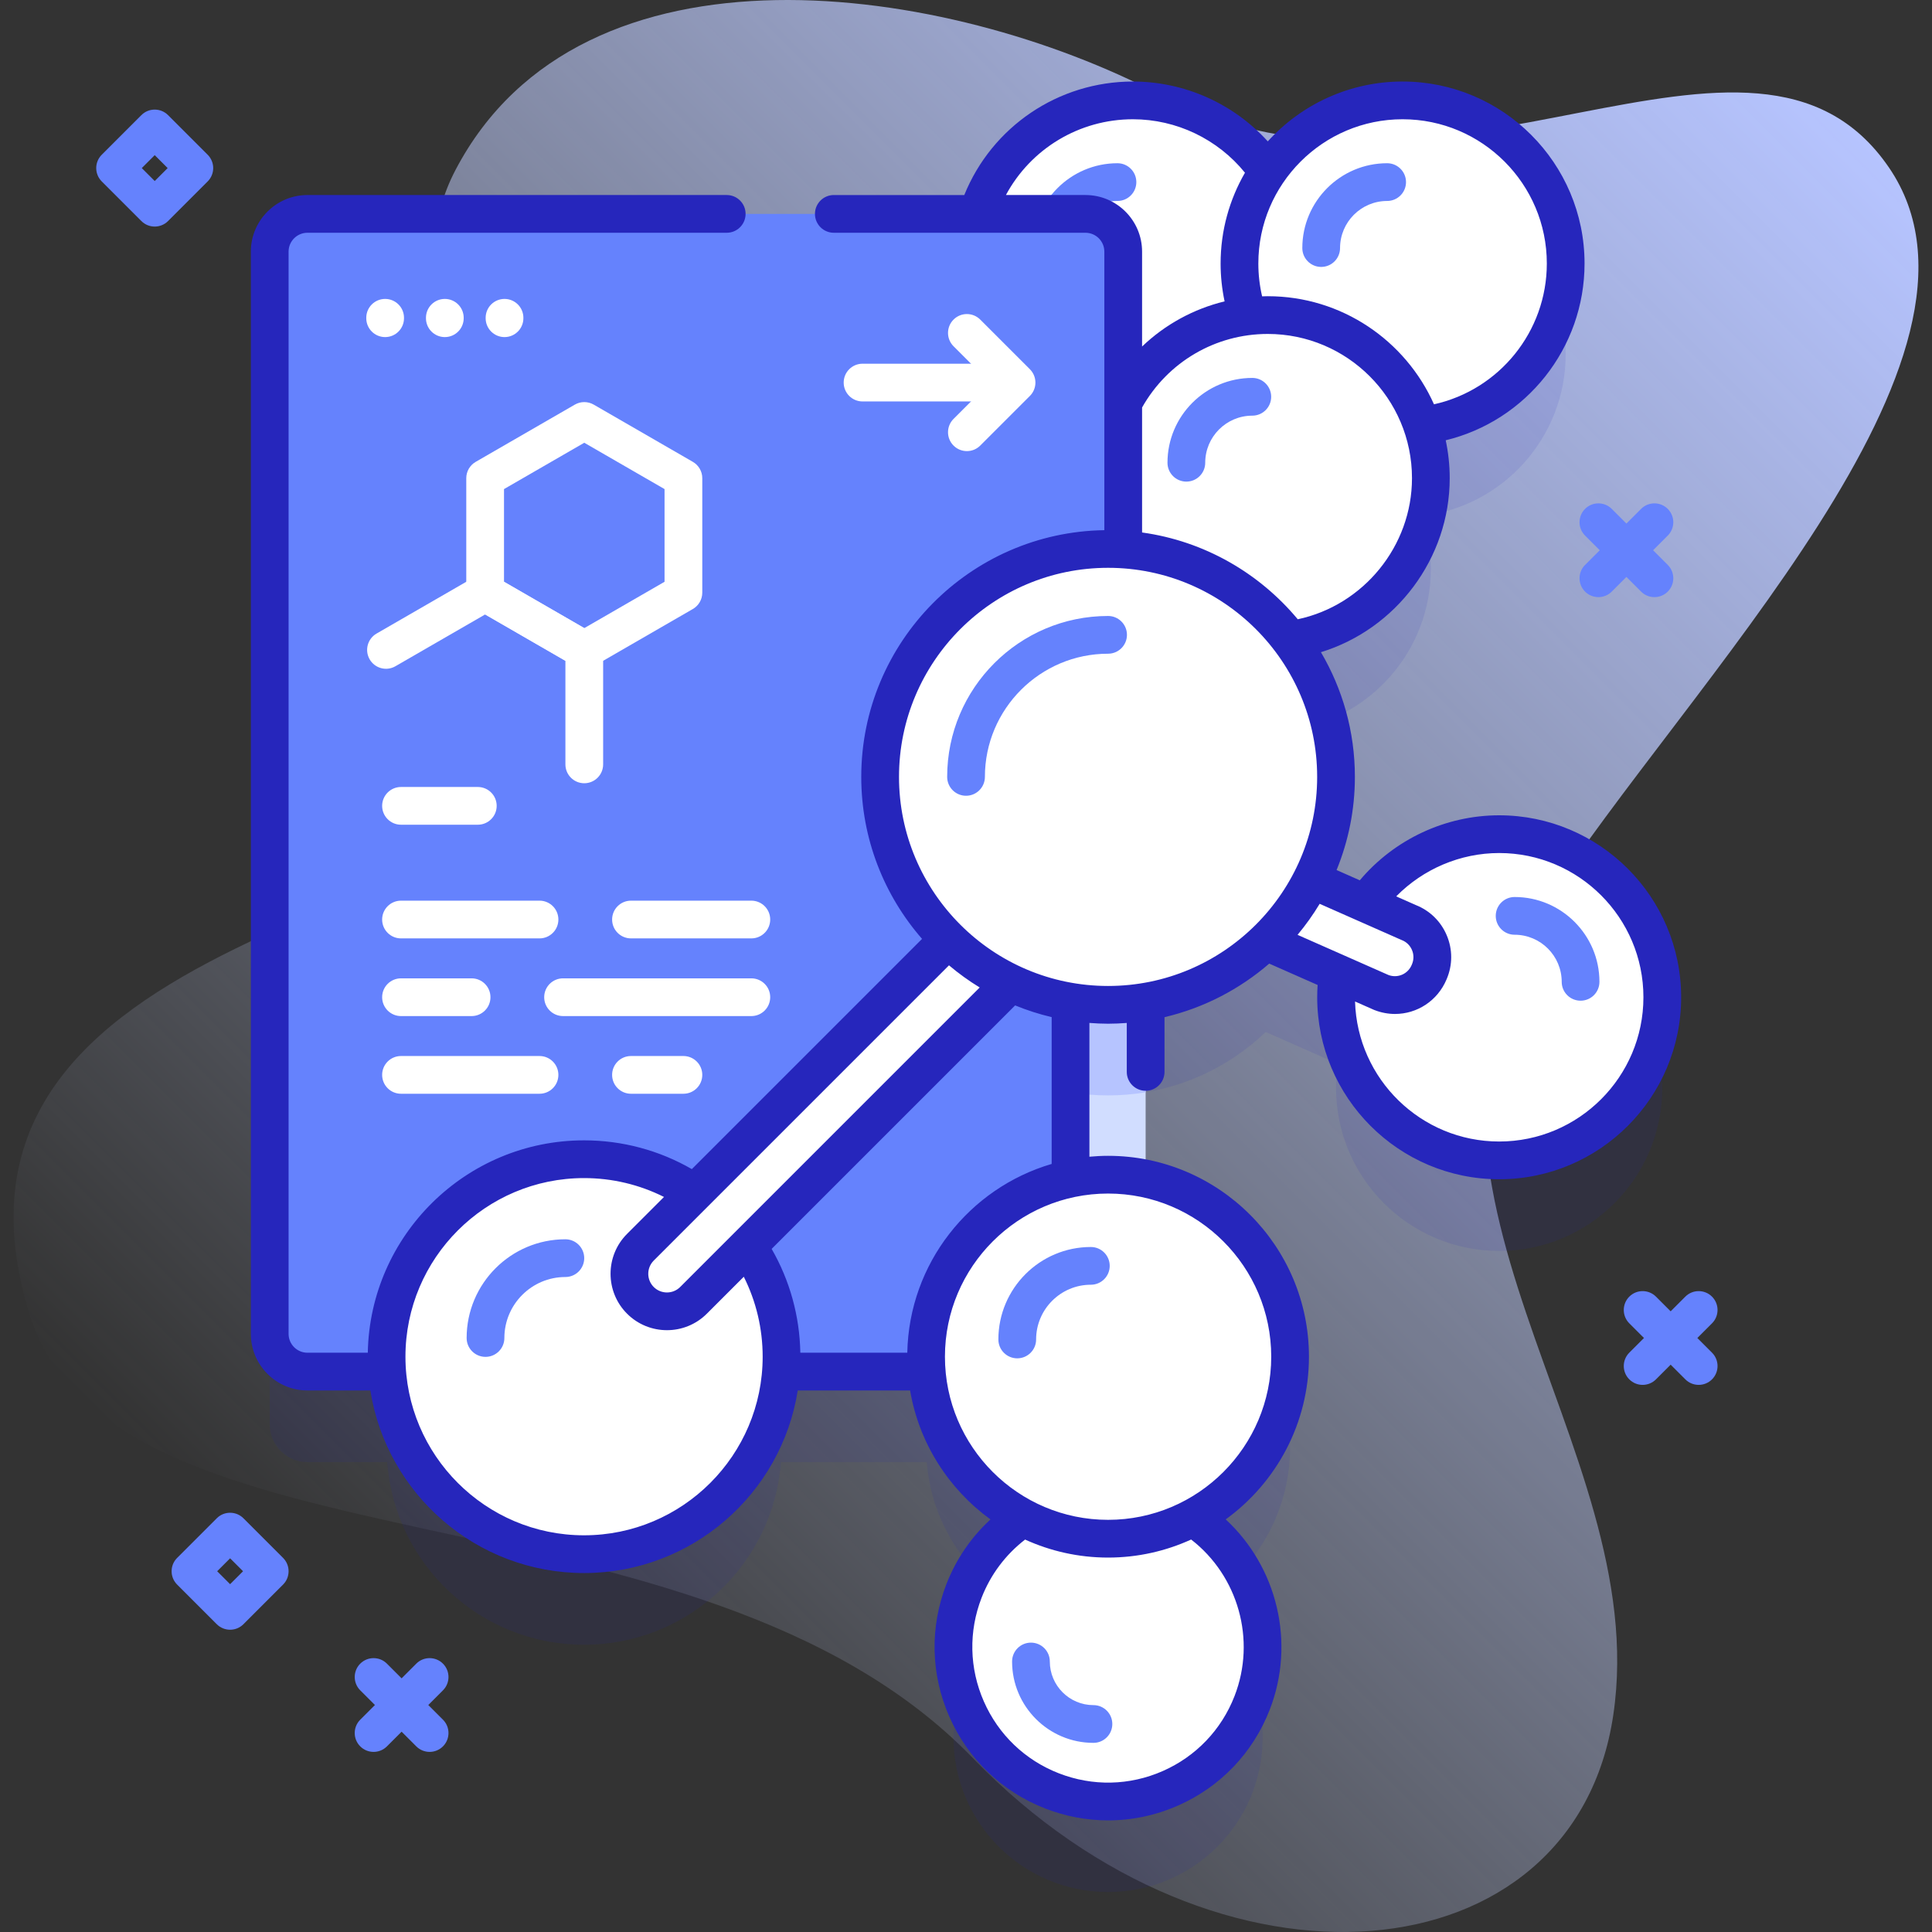 <svg xmlns="http://www.w3.org/2000/svg" xmlns:xlink="http://www.w3.org/1999/xlink" id="Capa_1" height="512" viewBox="0 0 512 512" width="512"><rect x="0" y="0" width="512" height="512" fill="#333333" stroke="none"/><linearGradient id="SVGID_1_" gradientUnits="userSpaceOnUse" x1="91.068" x2="494.211" y1="439.913" y2="36.771"><stop offset="0" stop-color="#d1ddff" stop-opacity="0"></stop><stop offset="1" stop-color="#b6c4ff"></stop></linearGradient><g><g><path d="m500.57 44.366c-35.876-52.439-118.091 20.106-193.13-19.24-56.163-29.448-153.176-44.126-186.737 19.937-26.558 50.696 52.748 103.005 33.808 153.015-17.217 45.462-179.3 46.385-146.561 150.554 22.231 70.735 176.792 41.704 249.838 117.247 65.436 67.673 159.418 58.33 169.748-11.382 10.721-72.352-66.232-140.334-18.385-214.587 37.75-58.583 125.873-145.185 91.419-195.544z" fill="url(#SVGID_1_)"></path></g><g><g><path d="m397.297 245.063c-14.625 0-27.544 7.27-35.366 18.386l-14.356-6.343c4.139-8.182 6.486-17.425 6.486-27.222 0-13.653-4.542-26.236-12.18-36.349 21.072-2.885 37.31-20.947 37.31-42.812 0-4.897-.826-9.599-2.327-13.988 21.436-2.554 38.06-20.784 38.06-42.907 0-23.873-19.353-43.225-43.225-43.225-23.873 0-43.225 19.353-43.225 43.225 0 4.897.826 9.599 2.327 13.988-14.434 1.72-26.676 10.552-33.141 22.889v-40.021c0-5.52-4.48-10-10-10h-206.18c-5.53 0-10 4.48-10 10v286.8c0 5.53 4.47 10 10 10h21.13c2.019 27.058 24.596 48.389 52.17 48.389s50.151-21.331 52.17-48.389h38.642c1.364 16.833 11.362 31.219 25.569 38.724-11.122 7.324-18.469 19.915-18.469 34.228 0 22.622 18.339 40.96 40.96 40.96 22.622 0 40.96-18.338 40.96-40.96 0-14.313-7.346-26.904-18.469-34.228 15.306-8.085 25.743-24.154 25.743-42.669 0-25.289-19.465-46.018-44.228-48.056v-45.337c14.627-.959 27.825-7.12 37.774-16.656l19.107 8.438c-.306 2.076-.47 4.199-.47 6.361 0 23.873 19.352 43.225 43.225 43.225s43.225-19.353 43.225-43.225c.003-23.873-19.35-43.226-43.222-43.226z" fill="#2626bc" opacity=".1"></path><g><g><g><g><circle cx="300.232" cy="69.83" fill="#fff" r="43.225"></circle><g><path d="m278.661 70.737c-2.762 0-5-2.238-5-5 0-12.395 10.084-22.479 22.479-22.479 2.762 0 5 2.238 5 5s-2.238 5-5 5c-6.881 0-12.479 5.598-12.479 12.479 0 2.762-2.238 5-5 5z" fill="#6582fd"></path></g></g><g><circle cx="371.699" cy="69.83" fill="#fff" r="43.225"></circle><g><path d="m350.128 70.737c-2.762 0-5-2.238-5-5 0-12.395 10.084-22.479 22.479-22.479 2.762 0 5 2.238 5 5s-2.238 5-5 5c-6.881 0-12.479 5.598-12.479 12.479 0 2.762-2.238 5-5 5z" fill="#6582fd"></path></g></g></g><g><circle cx="335.966" cy="126.724" fill="#fff" r="43.225"></circle><g><path d="m314.395 127.632c-2.762 0-5-2.238-5-5 0-12.395 10.084-22.479 22.479-22.479 2.762 0 5 2.238 5 5s-2.238 5-5 5c-6.881 0-12.479 5.598-12.479 12.479 0 2.762-2.239 5-5 5z" fill="#6582fd"></path></g></g></g><g><g><g><g><g><g><path d="m297.66 66.684v286.8c0 5.53-4.48 10-10 10h-206.18c-5.53 0-10-4.47-10-10v-286.8c0-5.52 4.47-10 10-10h206.18c5.52 0 10 4.48 10 10z" fill="#6582fd"></path><g><g><path d="m264.888 106.388h-36.303c-2.761 0-5-2.238-5-5s2.239-5 5-5h36.303c2.762 0 5 2.238 5 5s-2.239 5-5 5z" fill="#fff"></path></g><g><path d="m256.235 119.549c-1.28 0-2.559-.488-3.536-1.465-1.953-1.952-1.953-5.118 0-7.071l9.626-9.625-9.626-9.625c-1.953-1.953-1.953-5.119 0-7.071 1.952-1.953 5.117-1.952 7.071-.001l13.162 13.161c.938.938 1.465 2.21 1.465 3.536s-.526 2.598-1.465 3.536l-13.162 13.161c-.975.976-2.255 1.464-3.535 1.464z" fill="#fff"></path></g></g></g></g><g><g><path d="m154.839 177.231c-.863 0-1.727-.224-2.5-.67l-26.273-15.168c-1.547-.893-2.5-2.544-2.5-4.33v-30.338c0-1.786.953-3.437 2.5-4.33l26.273-15.169c1.547-.893 3.453-.893 5 0l26.273 15.169c1.547.894 2.5 2.544 2.5 4.33v30.338c0 1.786-.953 3.438-2.5 4.33l-26.273 15.168c-.773.447-1.636.67-2.5.67zm-21.273-23.054 21.273 12.281 21.273-12.281v-24.564l-21.273-12.282-21.273 12.282z" fill="#fff"></path></g><g><path d="m154.839 207.569c-2.761 0-5-2.238-5-5v-27.451l-21.273-12.281-23.773 13.725c-2.392 1.384-5.449.562-6.83-1.83s-.562-5.449 1.83-6.83l26.273-15.168c1.547-.893 3.453-.893 5 0l26.273 15.168c1.547.893 2.5 2.544 2.5 4.33v30.338c0 2.761-2.238 4.999-5 4.999z" fill="#fff"></path></g></g><g><g><path d="m133.703 89.332c-2.761 0-5-2.238-5-5v-.115c0-2.762 2.239-5 5-5s5 2.238 5 5v.115c0 2.762-2.239 5-5 5z" fill="#fff"></path></g><g><path d="m117.884 89.332c-2.761 0-5-2.238-5-5v-.115c0-2.762 2.239-5 5-5s5 2.238 5 5v.115c0 2.762-2.238 5-5 5z" fill="#fff"></path></g><g><path d="m102.065 89.332c-2.761 0-5-2.238-5-5v-.115c0-2.762 2.239-5 5-5s5 2.238 5 5v.115c0 2.762-2.238 5-5 5z" fill="#fff"></path></g></g><g><g><path d="m126.625 218.559h-20.353c-2.761 0-5-2.238-5-5s2.239-5 5-5h20.353c2.761 0 5 2.238 5 5s-2.239 5-5 5z" fill="#fff"></path></g><g><g><path d="m142.978 248.684h-36.706c-2.761 0-5-2.238-5-5s2.239-5 5-5h36.706c2.761 0 5 2.238 5 5s-2.239 5-5 5z" fill="#fff"></path></g><g><path d="m124.978 269.27h-18.706c-2.761 0-5-2.238-5-5s2.239-5 5-5h18.706c2.761 0 5 2.238 5 5s-2.239 5-5 5z" fill="#fff"></path></g><g><path d="m142.978 289.855h-36.706c-2.761 0-5-2.238-5-5s2.239-5 5-5h36.706c2.761 0 5 2.238 5 5s-2.239 5-5 5z" fill="#fff"></path></g></g><g><g><path d="m199.113 248.684h-31.896c-2.761 0-5-2.238-5-5s2.239-5 5-5h31.896c2.761 0 5 2.238 5 5s-2.239 5-5 5z" fill="#fff"></path></g><g><path d="m199.113 269.27h-49.896c-2.761 0-5-2.238-5-5s2.239-5 5-5h49.896c2.761 0 5 2.238 5 5s-2.239 5-5 5z" fill="#fff"></path></g><g><path d="m181.113 289.855h-13.896c-2.761 0-5-2.238-5-5s2.239-5 5-5h13.896c2.761 0 5 2.238 5 5s-2.239 5-5 5z" fill="#fff"></path></g></g></g></g></g><g><g><circle cx="293.653" cy="436.435" fill="#fff" r="40.96"></circle><g><path d="m289.774 461.876c-11.89 0-21.562-9.673-21.562-21.562 0-2.762 2.238-5 5-5s5 2.238 5 5c0 6.376 5.187 11.562 11.562 11.562 2.762 0 5 2.238 5 5s-2.238 5-5 5z" fill="#6582fd"></path></g></g><g><g><circle cx="397.297" cy="264.288" fill="#fff" r="43.225"></circle><g><path d="m418.868 265.196c-2.762 0-5-2.238-5-5 0-6.881-5.598-12.479-12.479-12.479-2.762 0-5-2.238-5-5s2.238-5 5-5c12.395 0 22.479 10.084 22.479 22.479 0 2.762-2.238 5-5 5z" fill="#6582fd"></path></g></g><path d="m373.289 244.469-66.449-29.361c-5.109-1.983-11.043.313-13.118 5.385-2.115 5.167.426 11.041 5.608 13.053l66.751 29.478c4.972 1.93 10.573-.449 12.64-5.365.026-.061.051-.122.077-.184 2.153-5.117-.334-10.998-5.509-13.006z" fill="#fff"></path></g><g><g><path d="m293.653 371.067c-5.497 0-9.953-4.456-9.953-9.953v-130.495c0-5.497 4.456-9.953 9.953-9.953 5.497 0 9.953 4.456 9.953 9.953v130.495c0 5.497-4.456 9.953-9.953 9.953z" fill="#d1ddff"></path><path d="m303.61 230.624v58.85c-3.24.54-6.57.82-9.96.82s-6.71-.28-9.95-.82v-58.85c0-5.5 4.46-9.96 9.95-9.96 2.75 0 5.24 1.12 7.04 2.92 1.81 1.8 2.92 4.29 2.92 7.04z" fill="#b6c4ff"></path></g><g><circle cx="293.653" cy="359.539" fill="#fff" r="48.235"></circle><g><path d="m269.581 359.972c-2.762 0-5-2.238-5-5 0-13.512 10.993-24.505 24.505-24.505 2.762 0 5 2.238 5 5s-2.238 5-5 5c-7.998 0-14.505 6.507-14.505 14.505 0 2.761-2.238 5-5 5z" fill="#6582fd"></path></g></g></g><g><g><circle cx="154.78" cy="359.539" fill="#fff" r="52.334"></circle><g><path d="m128.663 359.584c-2.761 0-5-2.238-5-5 0-14.426 11.736-26.162 26.162-26.162 2.761 0 5 2.238 5 5s-2.239 5-5 5c-8.912 0-16.162 7.25-16.162 16.162 0 2.762-2.239 5-5 5z" fill="#6582fd"></path></g></g><path d="m169.713 344.606c-3.887-3.887-3.887-10.189 0-14.076l109.864-109.864c3.887-3.887 10.189-3.887 14.076 0 3.887 3.887 3.887 10.189 0 14.076l-109.864 109.864c-3.887 3.887-10.189 3.887-14.076 0z" fill="#fff"></path></g><g><circle cx="293.653" cy="205.885" fill="#fff" r="60.408"></circle><g><path d="m256.009 210.885c-2.761 0-5-2.238-5-5 0-23.515 19.13-42.645 42.645-42.645 2.762 0 5 2.238 5 5s-2.238 5-5 5c-18 0-32.645 14.645-32.645 32.645 0 2.761-2.238 5-5 5z" fill="#6582fd"></path></g><path d="m397.297 216.063c-14.231 0-27.815 6.39-36.934 17.227l-6.155-2.719c3.119-7.623 4.852-15.954 4.852-24.686 0-12.052-3.289-23.344-8.999-33.047 19.875-6.11 34.129-24.813 34.129-46.113 0-3.445-.37-6.803-1.06-10.045 21.326-5.175 36.793-24.396 36.793-46.849 0-26.592-21.634-48.226-48.225-48.226-14.147 0-26.89 6.124-35.72 15.86-9.087-10.018-22.074-15.86-35.747-15.86-19.766 0-37.345 11.968-44.685 30.079h-34.573c-2.761 0-5 2.238-5 5s2.239 5 5 5h66.689c2.757 0 5 2.243 5 5v73.818c-35.61.533-64.418 29.649-64.418 65.383 0 16.418 6.083 31.438 16.112 42.93l-61.01 61.01c-8.667-4.992-18.464-7.62-28.567-7.62-31.261 0-56.741 25.153-57.307 56.281h-15.993c-2.757 0-5-2.243-5-5v-286.802c0-2.757 2.243-5 5-5h111.112c2.761 0 5-2.238 5-5s-2.239-5-5-5h-111.112c-8.271 0-15 6.729-15 15v286.803c0 8.271 6.729 15 15 15h16.671c4.309 27.378 28.061 48.386 56.631 48.386 28.571 0 52.322-21.008 56.631-48.386h29.774c2.381 14.003 10.249 26.157 21.303 34.174-5.119 4.715-9.109 10.532-11.67 17.114-4.45 11.441-4.178 23.931.765 35.168 4.944 11.237 13.967 19.877 25.409 24.327 5.405 2.103 11.044 3.15 16.675 3.15 6.287 0 12.564-1.308 18.493-3.916 11.237-4.943 19.877-13.967 24.327-25.408 6.913-17.772 1.971-37.84-11.662-50.443 13.353-9.682 22.062-25.396 22.062-43.114 0-29.354-23.881-53.235-53.234-53.235-1.671 0-3.321.087-4.953.239v-35.456c1.637.123 3.285.207 4.953.207s3.317-.079 4.953-.202v12.972c0 2.762 2.238 5 5 5s5-2.238 5-5v-14.501c10.428-2.454 19.901-7.411 27.752-14.198l12.825 5.664c-.073 1.086-.112 2.175-.112 3.26 0 26.592 21.634 48.226 48.226 48.226 26.591 0 48.225-21.634 48.225-48.226-.002-26.592-21.635-48.226-48.226-48.226zm-53.378-51.951c-10.19-12.234-24.743-20.713-41.256-23v-33.122c6.785-12.044 19.426-19.491 33.303-19.491 21.077 0 38.225 17.147 38.225 38.226-.001 18.016-12.862 33.689-30.272 37.387zm27.78-132.508c21.077 0 38.225 17.147 38.225 38.226 0 18.06-12.618 33.489-29.903 37.315-7.522-16.86-24.433-28.646-44.055-28.646-.5 0-.996.021-1.493.036-.661-2.84-.999-5.755-.999-8.705 0-21.078 17.147-38.226 38.225-38.226zm-84.036 20.08h-21.085c6.578-12.227 19.398-20.079 33.654-20.079 11.542 0 22.465 5.255 29.698 14.166-4.098 7.087-6.457 15.301-6.457 24.059 0 3.393.359 6.751 1.055 10.037-8.24 2.002-15.771 6.136-21.866 11.963v-25.146c.001-8.272-6.727-15-14.999-15zm-36.171 204.138c2.553 2.157 5.274 4.12 8.138 5.872l-79.378 79.377c-1.932 1.929-5.073 1.929-7.004 0-1.932-1.932-1.932-5.074 0-7.006zm-96.712 151.05c-26.1 0-47.333-21.233-47.333-47.333s21.234-47.334 47.333-47.334c7.424 0 14.645 1.721 21.186 5.001l-9.789 9.789c-5.83 5.829-5.83 15.315 0 21.146 2.915 2.915 6.744 4.373 10.574 4.373 3.829 0 7.658-1.458 10.573-4.373l9.789-9.789c3.281 6.542 5.001 13.764 5.001 21.187 0 26.1-21.234 47.333-47.334 47.333zm85.66-48.386h-28.345c-.176-9.728-2.783-19.148-7.602-27.514l64.527-64.528c3.116 1.272 6.347 2.321 9.68 3.104v38.908c-21.772 6.385-37.796 26.329-38.26 50.03zm86.727 90.985c-3.481 8.952-10.241 16.012-19.033 19.88-8.792 3.867-18.563 4.081-27.517.599-8.952-3.481-16.012-10.241-19.88-19.033s-4.081-18.564-.599-27.517c2.386-6.136 6.361-11.416 11.524-15.399 6.707 3.057 14.15 4.773 21.99 4.773 7.849 0 15.299-1.721 22.013-4.784 12.45 9.625 17.298 26.583 11.502 41.481zm-33.514-133.167c23.84 0 43.234 19.396 43.234 43.235s-19.395 43.234-43.234 43.234-43.235-19.395-43.235-43.234 19.395-43.235 43.235-43.235zm0-55.011c-30.552 0-55.408-24.856-55.408-55.408s24.856-55.408 55.408-55.408 55.407 24.856 55.407 55.408-24.855 55.408-55.407 55.408zm50.211-13.547c2.156-2.582 4.117-5.33 5.86-8.224l21.544 9.52c.069.031.141.061.212.088 1.229.478 2.19 1.408 2.705 2.622.518 1.218.519 2.562.005 3.784-.005.01-.073.174-.078.185-1.013 2.409-3.695 3.572-6.134 2.676zm53.433 54.768c-20.703 0-37.602-16.545-38.197-37.106l4.962 2.191c.069.03.14.06.211.087 1.787.694 3.62 1.024 5.42 1.024 5.801 0 11.249-3.43 13.663-9.172l.052-.125c1.571-3.732 1.565-7.841-.016-11.566-1.562-3.683-4.463-6.518-8.177-7.993l-5.209-2.302c7.142-7.263 17-11.489 27.291-11.489 21.077 0 38.225 17.147 38.225 38.225-.001 21.078-17.148 38.226-38.225 38.226z" fill="#2626bc"></path></g></g></g></g></g></g><g><path d="m60.98 431.895c-1.28 0-2.559-.488-3.536-1.465l-10.5-10.5c-1.953-1.952-1.953-5.118 0-7.07l10.5-10.5c1.953-1.953 5.118-1.953 7.071 0l10.5 10.5c1.953 1.952 1.953 5.118 0 7.07l-10.5 10.5c-.976.976-2.255 1.465-3.535 1.465zm-3.429-15.5 3.429 3.429 3.429-3.429-3.429-3.429z" fill="#6582fd"></path></g><g><path d="m41.002 60.044c-1.28 0-2.559-.488-3.536-1.465l-10.5-10.5c-1.953-1.952-1.953-5.118 0-7.07l10.5-10.5c1.953-1.953 5.118-1.953 7.071 0l10.5 10.5c1.953 1.952 1.953 5.118 0 7.07l-10.5 10.5c-.976.977-2.255 1.465-3.535 1.465zm-3.429-15.5 3.429 3.429 3.429-3.429-3.429-3.429z" fill="#6582fd"></path></g><g><g><path d="m435.316 367.008c-1.279 0-2.56-.488-3.536-1.465-1.952-1.952-1.952-5.118.001-7.071l14.85-14.849c1.951-1.951 5.118-1.952 7.071.001 1.952 1.952 1.952 5.118-.001 7.071l-14.85 14.848c-.975.977-2.255 1.465-3.535 1.465z" fill="#6582fd"></path></g><g><path d="m450.166 367.008c-1.279 0-2.559-.488-3.535-1.465l-14.85-14.848c-1.953-1.953-1.953-5.119-.001-7.071 1.953-1.953 5.118-1.952 7.071-.001l14.85 14.849c1.953 1.953 1.953 5.119.001 7.071-.976.977-2.257 1.465-3.536 1.465z" fill="#6582fd"></path></g></g><g><g><path d="m423.593 158.246c-1.279 0-2.559-.488-3.535-1.464-1.953-1.953-1.953-5.119-.001-7.071l14.849-14.85c1.953-1.953 5.118-1.952 7.071-.001 1.953 1.953 1.953 5.119 0 7.071l-14.848 14.85c-.977.977-2.257 1.465-3.536 1.465z" fill="#6582fd"></path></g><g><path d="m438.441 158.246c-1.279 0-2.56-.488-3.536-1.465l-14.849-14.85c-1.952-1.952-1.952-5.118.001-7.071 1.951-1.951 5.118-1.952 7.071.001l14.848 14.85c1.953 1.952 1.953 5.118 0 7.071-.975.976-2.255 1.464-3.535 1.464z" fill="#6582fd"></path></g></g><g><g><path d="m99.005 464.27c-1.28 0-2.559-.488-3.536-1.465-1.953-1.952-1.953-5.118 0-7.07l14.849-14.85c1.953-1.953 5.118-1.953 7.071 0 1.953 1.952 1.953 5.118 0 7.07l-14.849 14.85c-.976.976-2.255 1.465-3.535 1.465z" fill="#6582fd"></path></g><g><path d="m113.854 464.27c-1.28 0-2.559-.488-3.536-1.465l-14.849-14.85c-1.953-1.952-1.953-5.118 0-7.07 1.954-1.952 5.119-1.952 7.071 0l14.849 14.85c1.953 1.952 1.953 5.118 0 7.07-.975.976-2.255 1.465-3.535 1.465z" fill="#6582fd"></path></g></g></g></g></svg>